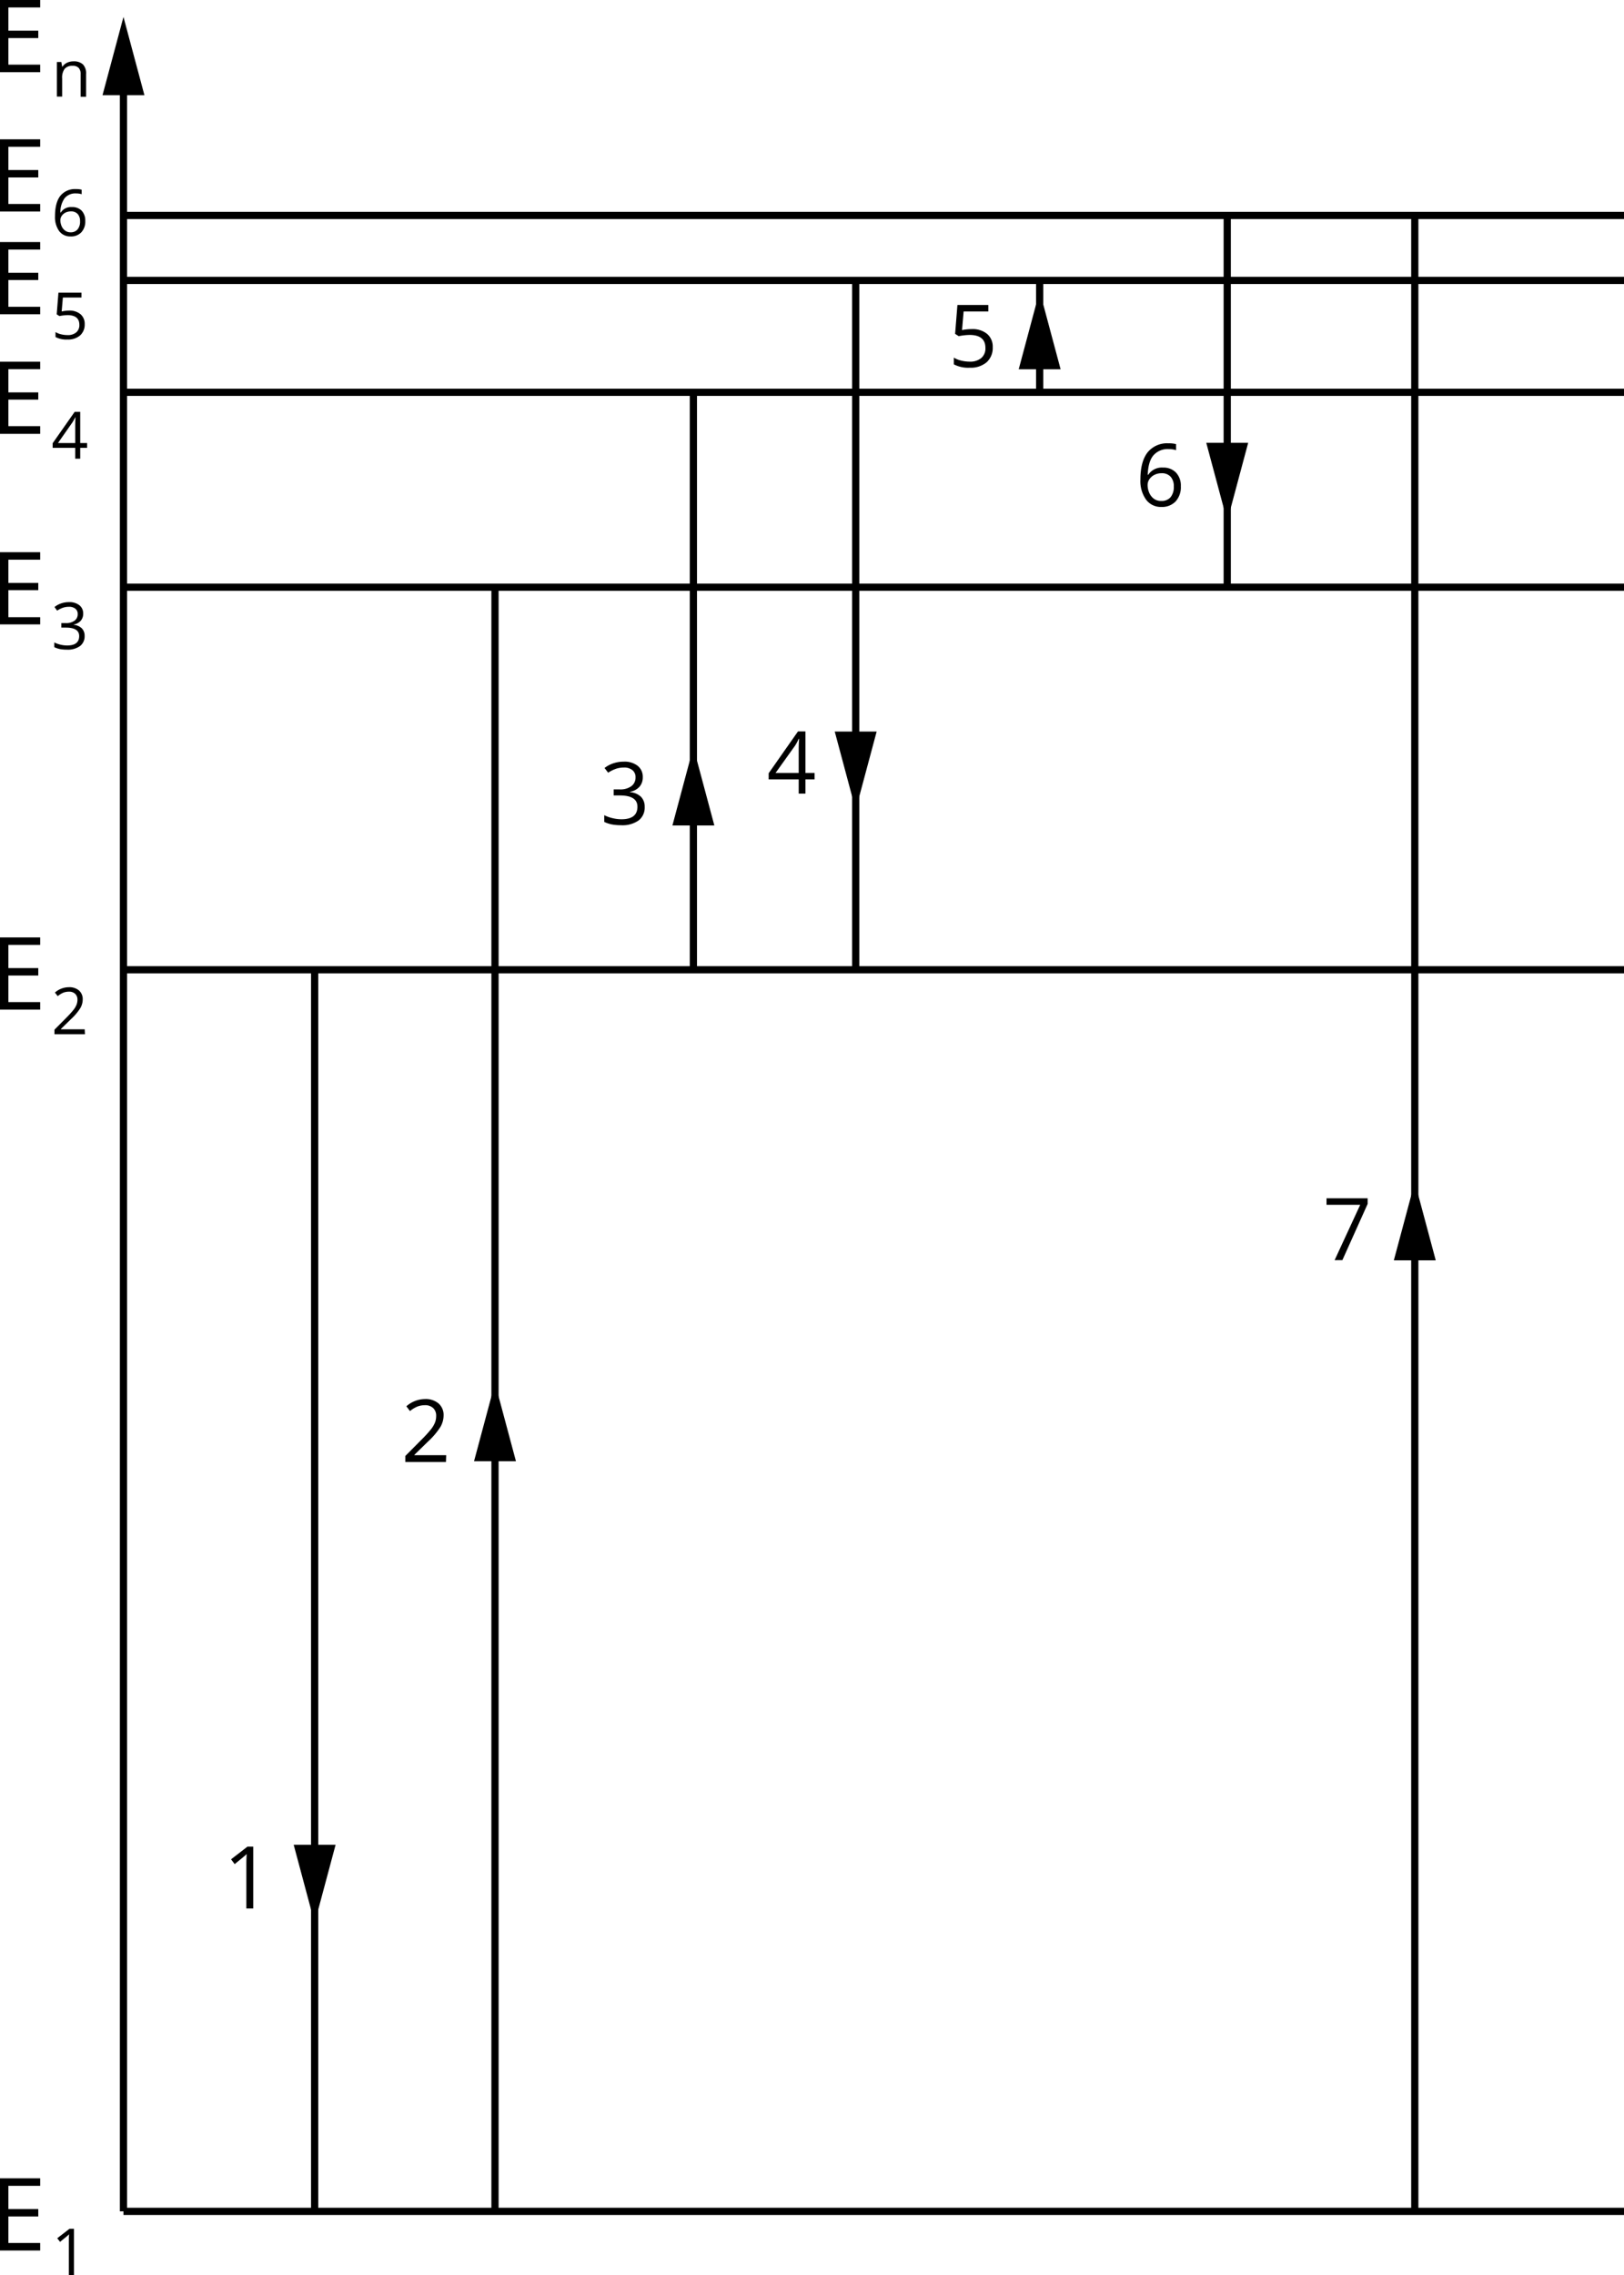 <svg xmlns="http://www.w3.org/2000/svg" width="450.23" height="630.36" viewBox="0 0 450.23 630.36">
  <defs>
    <style>
      .cls-1 {
        fill: none;
        stroke: #000;
        stroke-miterlimit: 10;
        stroke-width: 2px;
      }
    </style>
  </defs>
  <title>150</title>
  <g id="Layer_2" data-name="Layer 2">
    <g id="Layer_1-2" data-name="Layer 1">
      <g>
        <line class="cls-1" x1="34.23" y1="612.69" x2="34.23" y2="22.41"/>
        <polygon points="40.04 26.38 34.23 4.69 28.42 26.38 40.04 26.38"/>
      </g>
      <line class="cls-1" x1="34.23" y1="612.69" x2="450.23" y2="612.69"/>
      <line class="cls-1" x1="34.23" y1="268.69" x2="450.23" y2="268.69"/>
      <line class="cls-1" x1="34.23" y1="162.69" x2="450.23" y2="162.69"/>
      <line class="cls-1" x1="34.23" y1="108.69" x2="450.23" y2="108.69"/>
      <line class="cls-1" x1="34.23" y1="77.69" x2="450.23" y2="77.69"/>
      <line class="cls-1" x1="34.23" y1="59.69" x2="450.23" y2="59.69"/>
      <line class="cls-1" x1="87.23" y1="612.69" x2="87.23" y2="268.69"/>
      <line class="cls-1" x1="137.23" y1="612.69" x2="137.23" y2="162.69"/>
      <line class="cls-1" x1="192.23" y1="268.69" x2="192.23" y2="108.69"/>
      <line class="cls-1" x1="237.23" y1="268.69" x2="237.23" y2="77.69"/>
      <line class="cls-1" x1="288.23" y1="108.69" x2="288.23" y2="77.69"/>
      <line class="cls-1" x1="340.23" y1="162.69" x2="340.23" y2="59.69"/>
      <line class="cls-1" x1="392.23" y1="612.69" x2="392.23" y2="59.69"/>
      <polygon points="294.04 102.32 288.23 80.63 282.42 102.32 294.04 102.32"/>
      <polygon points="398.04 349.2 392.23 327.52 386.42 349.2 398.04 349.2"/>
      <polygon points="198.04 228.7 192.23 207.02 186.42 228.7 198.04 228.7"/>
      <polygon points="143.04 404.86 137.23 383.18 131.42 404.86 143.04 404.86"/>
      <polygon points="334.42 122.69 340.23 144.37 346.04 122.69 334.42 122.69"/>
      <polygon points="231.42 202.69 237.23 224.37 243.04 202.69 231.42 202.69"/>
      <polygon points="81.42 511.12 87.23 532.8 93.04 511.12 81.42 511.12"/>
      <path d="M70.2,528.78H68.3V516.56q0-1.51.09-2.88a7,7,0,0,1-.55.52c-.2.18-1.13.94-2.78,2.28l-1-1.33,4.54-3.51H70.2Z"/>
      <path d="M123.63,405.07H112.37V403.4l4.51-4.54a33.55,33.55,0,0,0,2.72-3,7.8,7.8,0,0,0,1-1.74,4.94,4.94,0,0,0,.32-1.82,2.86,2.86,0,0,0-.83-2.17,3.19,3.19,0,0,0-2.31-.8,5.92,5.92,0,0,0-2,.35,7.94,7.94,0,0,0-2.12,1.28l-1-1.33a7.92,7.92,0,0,1,5.16-2,5.49,5.49,0,0,1,3.79,1.24,4.25,4.25,0,0,1,1.37,3.32,6.45,6.45,0,0,1-.92,3.23,20.75,20.75,0,0,1-3.42,4l-3.75,3.66v.1h8.81Z"/>
      <path d="M178.2,215.31a3.93,3.93,0,0,1-.92,2.68,4.62,4.62,0,0,1-2.61,1.39v.1a4.92,4.92,0,0,1,3.06,1.31,3.87,3.87,0,0,1,1,2.77,4.48,4.48,0,0,1-1.69,3.76,7.75,7.75,0,0,1-4.83,1.32,14.61,14.61,0,0,1-2.49-.2,8.72,8.72,0,0,1-2.2-.72v-1.86a10.42,10.42,0,0,0,2.37.84,10.89,10.89,0,0,0,2.39.29q4.44,0,4.44-3.48,0-3.12-4.9-3.12h-1.69v-1.67h1.71a5.15,5.15,0,0,0,3.18-.89,2.9,2.9,0,0,0,1.17-2.45,2.42,2.42,0,0,0-.86-2,3.52,3.52,0,0,0-2.34-.72,7,7,0,0,0-2.12.31,9.63,9.63,0,0,0-2.27,1.12l-1-1.31A8.28,8.28,0,0,1,170,211.5a9,9,0,0,1,2.9-.47,5.91,5.91,0,0,1,3.87,1.14A3.84,3.84,0,0,1,178.2,215.31Z"/>
      <path d="M225.83,215.94h-2.54v3.94h-1.86v-3.94H213.1v-1.7l8.13-11.59h2.06v11.52h2.54Zm-4.4-1.77v-5.69c0-1.12,0-2.38.12-3.79h-.1a17.92,17.92,0,0,1-1,1.86L215,214.17Z"/>
      <path d="M269.41,91.18a6.34,6.34,0,0,1,4.26,1.34,4.61,4.61,0,0,1,1.55,3.67,5.34,5.34,0,0,1-1.69,4.18,6.81,6.81,0,0,1-4.67,1.51,8.56,8.56,0,0,1-4.42-.93V99.08a6.63,6.63,0,0,0,2,.82,10,10,0,0,0,2.4.3,4.78,4.78,0,0,0,3.2-1,3.47,3.47,0,0,0,1.15-2.81q0-3.58-4.4-3.59a17.09,17.09,0,0,0-3,.34l-1-.64.64-8H274V86.3h-6.85l-.44,5.15A13.71,13.71,0,0,1,269.41,91.18Z"/>
      <path d="M316.16,132.88q0-5,2-7.55a6.92,6.92,0,0,1,5.8-2.5,7.7,7.7,0,0,1,2.09.22v1.68a6.52,6.52,0,0,0-2.06-.3,5.22,5.22,0,0,0-4.21,1.72q-1.46,1.71-1.59,5.4h.14a4.48,4.48,0,0,1,4.08-2,4.78,4.78,0,0,1,3.63,1.4,5.24,5.24,0,0,1,1.33,3.78,5.84,5.84,0,0,1-1.45,4.2,5.21,5.21,0,0,1-3.95,1.53,5.08,5.08,0,0,1-4.22-2A8.82,8.82,0,0,1,316.16,132.88Zm5.76,5.91a3.24,3.24,0,0,0,2.58-1,4.43,4.43,0,0,0,.92-3,3.91,3.91,0,0,0-.85-2.67,3.22,3.22,0,0,0-2.56-1,4.27,4.27,0,0,0-1.93.43,3.63,3.63,0,0,0-1.4,1.19,2.77,2.77,0,0,0-.52,1.59,5.34,5.34,0,0,0,.47,2.25,4,4,0,0,0,1.33,1.65A3.26,3.26,0,0,0,321.92,138.79Z"/>
      <path d="M370,349.15l7.1-15.34h-9.34V332h11.4v1.56l-7,15.57Z"/>
      <path d="M11.14,623.54H0v-20H11.14v2.07H2.32v6.44h8.29v2.05H2.32v7.35h8.82Z"/>
      <path d="M20.5,630.36H19.08V621.2c0-.76,0-1.48.07-2.16l-.41.39-2.09,1.71-.78-1,3.4-2.63H20.5Z"/>
      <path d="M11.14,87.07H0v-20H11.14v2.07H2.32v6.44h8.29v2H2.32V85h8.82Z"/>
      <path d="M19.12,86.05a4.73,4.73,0,0,1,3.19,1,3.45,3.45,0,0,1,1.17,2.76,4,4,0,0,1-1.28,3.13,5.08,5.08,0,0,1-3.5,1.13,6.48,6.48,0,0,1-3.31-.69V92a5.14,5.14,0,0,0,1.53.62,7.51,7.51,0,0,0,1.8.22,3.57,3.57,0,0,0,2.4-.73A2.62,2.62,0,0,0,22,90c0-1.79-1.1-2.69-3.29-2.69a13.23,13.23,0,0,0-2.24.26l-.75-.48.48-6h6.39v1.35H17.43l-.33,3.86A10,10,0,0,1,19.12,86.05Z"/>
      <path d="M11.14,120.21H0v-20H11.14v2.07H2.32v6.44h8.29v2H2.32v7.35h8.82Z"/>
      <path d="M24.15,124.08H22.24v3H20.85v-3H14.6V122.8l6.1-8.69h1.54v8.64h1.91Zm-3.3-1.33v-4.27c0-.84,0-1.78.09-2.84h-.08a12.73,12.73,0,0,1-.79,1.4l-4,5.71Z"/>
      <path d="M11.14,173H0V153H11.14v2.07H2.32v6.44h8.29v2H2.32V171h8.82Z"/>
      <path d="M23.06,170a2.92,2.92,0,0,1-.69,2,3.49,3.49,0,0,1-1.95,1.05v.07a3.66,3.66,0,0,1,2.29,1,2.9,2.9,0,0,1,.75,2.08A3.36,3.36,0,0,1,22.18,179a5.78,5.78,0,0,1-3.62,1,10.82,10.82,0,0,1-1.87-.15,7,7,0,0,1-1.64-.54V178a8.52,8.52,0,0,0,1.78.63,8.2,8.2,0,0,0,1.78.21c2.23,0,3.34-.87,3.34-2.61q0-2.34-3.68-2.34H17v-1.25h1.28a3.87,3.87,0,0,0,2.38-.67,2.16,2.16,0,0,0,.88-1.84,1.8,1.8,0,0,0-.65-1.48,2.69,2.69,0,0,0-1.75-.53,5.18,5.18,0,0,0-1.59.23,7,7,0,0,0-1.71.84l-.73-1a5.79,5.79,0,0,1,1.82-1,6.56,6.56,0,0,1,2.18-.36,4.44,4.44,0,0,1,2.9.86A2.85,2.85,0,0,1,23.06,170Z"/>
      <path d="M11.14,279.73H0v-20H11.14v2.06H2.32v6.44h8.29v2.05H2.32v7.36h8.82Z"/>
      <path d="M23.55,286.55H15.1v-1.26l3.38-3.4a25.92,25.92,0,0,0,2-2.23,5.62,5.62,0,0,0,.74-1.3,3.87,3.87,0,0,0,.25-1.37,2.15,2.15,0,0,0-.63-1.63,2.38,2.38,0,0,0-1.73-.6,4.54,4.54,0,0,0-1.52.26A6.44,6.44,0,0,0,16,276l-.77-1a5.88,5.88,0,0,1,3.86-1.48,4.07,4.07,0,0,1,2.84.93,3.18,3.18,0,0,1,1,2.49,4.79,4.79,0,0,1-.69,2.42,15.11,15.11,0,0,1-2.56,3l-2.81,2.75v.07h6.61Z"/>
      <path d="M11.14,58.6H0v-20H11.14v2.07H2.32v6.44h8.29v2.05H2.32v7.35h8.82Z"/>
      <path d="M15.25,59.93q0-3.78,1.47-5.66a5.2,5.2,0,0,1,4.36-1.88,5.81,5.81,0,0,1,1.56.17v1.25a5.22,5.22,0,0,0-1.55-.22,3.89,3.89,0,0,0-3.15,1.29,6.59,6.59,0,0,0-1.2,4h.11a3.35,3.35,0,0,1,3.06-1.51,3.63,3.63,0,0,1,2.73,1,4,4,0,0,1,1,2.84,4.36,4.36,0,0,1-1.09,3.15,3.89,3.89,0,0,1-3,1.15,3.79,3.79,0,0,1-3.16-1.5A6.63,6.63,0,0,1,15.25,59.93Zm4.31,4.43a2.42,2.42,0,0,0,1.94-.79,3.33,3.33,0,0,0,.69-2.27,2.9,2.9,0,0,0-.64-2,2.42,2.42,0,0,0-1.92-.73,3.35,3.35,0,0,0-1.45.32,2.72,2.72,0,0,0-1.05.9A2.08,2.08,0,0,0,16.74,61a4.11,4.11,0,0,0,.35,1.68,3,3,0,0,0,1,1.24A2.45,2.45,0,0,0,19.56,64.36Z"/>
      <path d="M11.14,20H0V0H11.14V2.06H2.32V8.5h8.29v2.05H2.32v7.36h8.82Z"/>
      <path d="M22.36,26.81V20.58a2.51,2.51,0,0,0-.54-1.76,2.15,2.15,0,0,0-1.68-.58,2.75,2.75,0,0,0-2.21.82,4.11,4.11,0,0,0-.7,2.7v5H15.77V17.18H17l.24,1.31h.07a3,3,0,0,1,1.26-1.1,4.1,4.1,0,0,1,1.8-.39,3.67,3.67,0,0,1,2.62.84,3.58,3.58,0,0,1,.88,2.68v6.29Z"/>
    </g>
  </g>
</svg>
